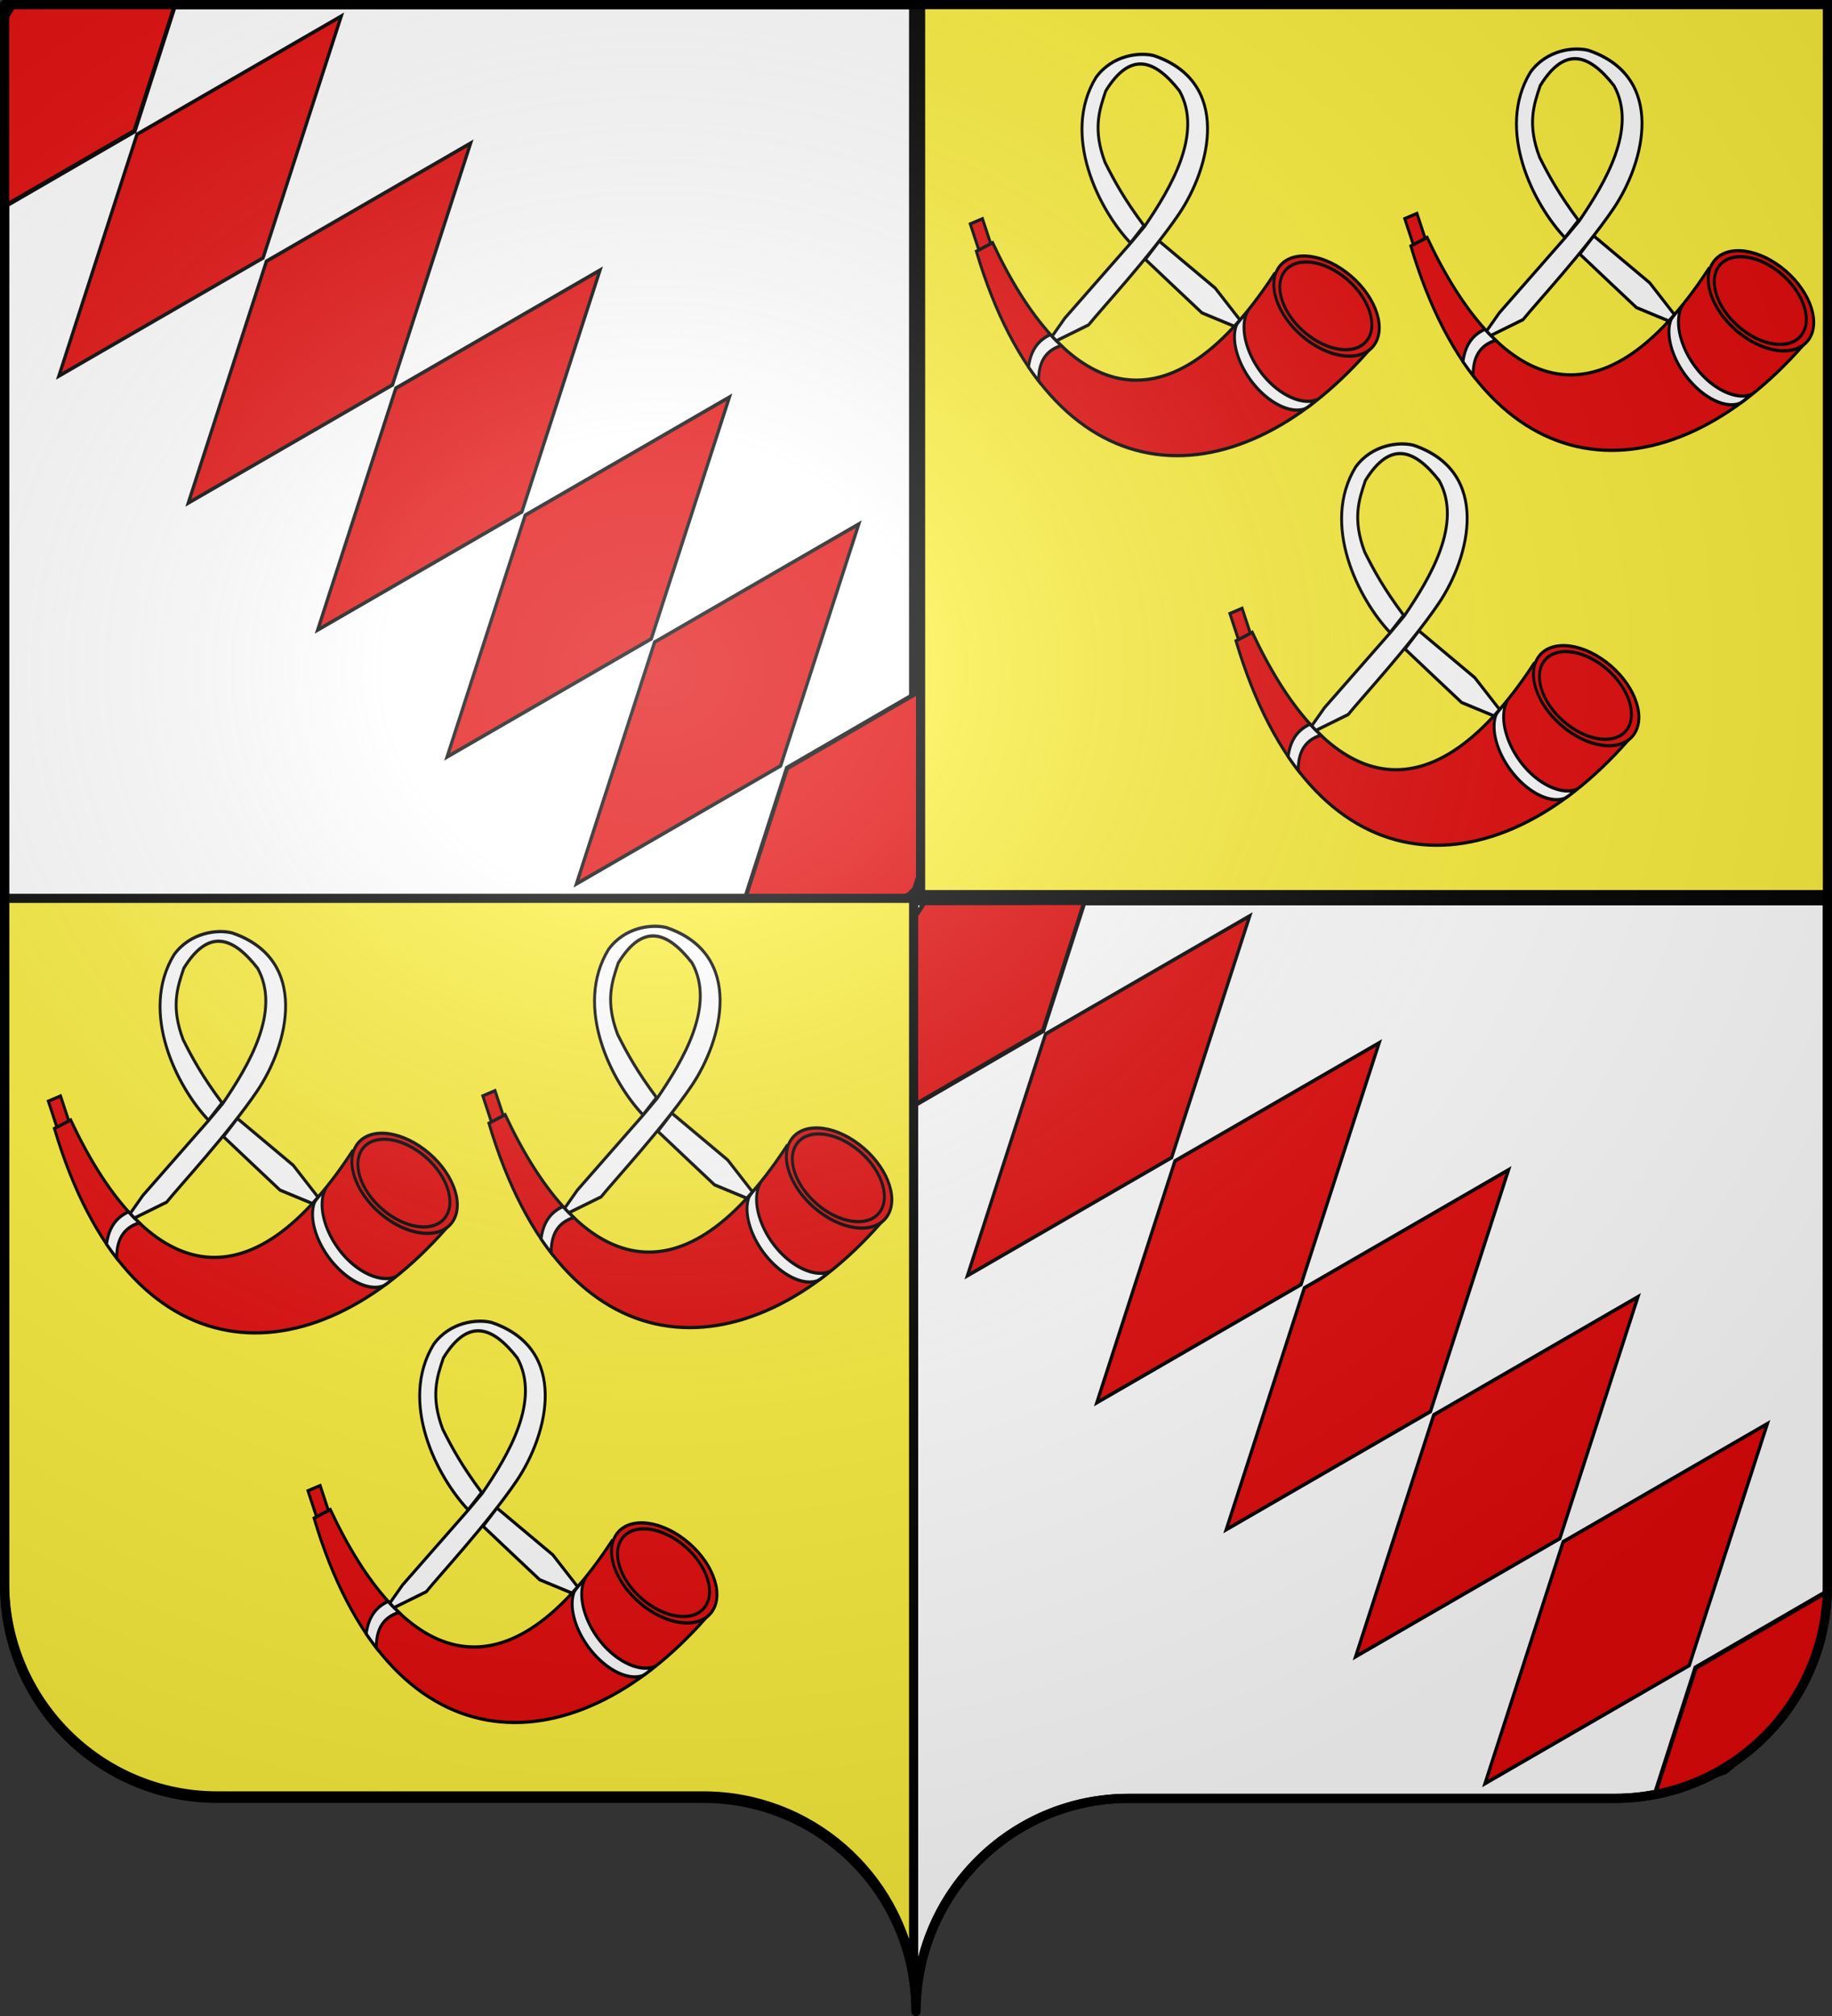 <svg xmlns="http://www.w3.org/2000/svg" xmlns:xlink="http://www.w3.org/1999/xlink" width="600" height="660" version="1.0"><rect width="100%" height="100%" fill="#333333" stroke="none"/><desc>Flag of Canton of Valais (Wallis)</desc><defs><radialGradient xlink:href="#a" id="g" cx="285.186" cy="200.448" r="300" fx="285.186" fy="200.448" gradientTransform="matrix(1.551 0 0 1.35 -227.894 -51.264)" gradientUnits="userSpaceOnUse"/><linearGradient id="a"><stop offset="0" style="stop-color:white;stop-opacity:.314"/><stop offset=".19" style="stop-color:white;stop-opacity:.251"/><stop offset=".6" style="stop-color:#6b6b6b;stop-opacity:.125"/><stop offset="1" style="stop-color:black;stop-opacity:.125"/></linearGradient></defs><path d="M299.219 294.906v353.219c.504 3.384.781 6.851.781 10.375 0-38.504 31.21-69.75 69.656-69.75h159.188c38.447 0 69.656-31.246 69.656-69.75V294.906z" style="fill:#fff;fill-opacity:1;fill-rule:nonzero;stroke:#000;stroke-width:3;stroke-linecap:round;stroke-linejoin:round;stroke-miterlimit:4;stroke-dashoffset:0;stroke-opacity:1;stroke-dasharray:none"/><path d="M1.5 1.5v293.406h297.719V1.5z" style="fill:#fff;fill-opacity:1;fill-rule:nonzero;stroke:#000;stroke-width:3;stroke-linecap:round;stroke-linejoin:round;stroke-miterlimit:4;stroke-dashoffset:0;stroke-opacity:1"/><g style="display:inline"><g style="display:inline"><path d="M2.563 289.625c.304 4.19.66 8.359 1.093 12.469l54.395 71.105 26.324-79.012-22.063-66.222z" style="fill:#e20909;fill-opacity:1;fill-rule:evenodd;stroke:#000;stroke-width:2.138;stroke-miterlimit:4;stroke-dasharray:none;stroke-opacity:1;display:inline" transform="matrix(.497 .485 -.369 .471 110.673 -136.559)"/><path d="M-18.018 292.061h131.883v131.883H-18.018zM117.383 427.462h131.883v131.883H117.383zM252.784 562.863h131.883v131.883H252.784zM388.185 698.265h131.883v131.883H388.185zM523.555 833.634h131.883v131.883H523.555z" style="fill:#e20909;fill-opacity:1;fill-rule:evenodd;stroke:#000;stroke-width:2.762;stroke-miterlimit:4;stroke-dasharray:none;stroke-opacity:1;display:inline" transform="matrix(.507 -.293 -.194 .6 110.673 -136.559)"/><path d="m556 169.063-41.656 125.125L556 419.313l40.875-122.657c.118-1.299.238-2.6.344-3.906z" style="fill:#e20909;fill-opacity:1;fill-rule:evenodd;stroke:#000;stroke-width:2.138;stroke-miterlimit:4;stroke-dasharray:none;stroke-opacity:1;display:inline" transform="matrix(.497 .485 -.369 .471 110.673 -136.559)"/></g></g><g style="display:inline"><g style="display:inline"><path d="M2.563 289.625c.304 4.19.66 8.359 1.093 12.469l54.395 71.105 26.324-79.012-22.063-66.222z" style="fill:#e20909;fill-opacity:1;fill-rule:evenodd;stroke:#000;stroke-width:2.138;stroke-miterlimit:4;stroke-dasharray:none;stroke-opacity:1;display:inline" transform="matrix(.497 .485 -.369 .471 408.235 157.976)"/><path d="M-18.018 292.061h131.883v131.883H-18.018zM117.383 427.462h131.883v131.883H117.383zM252.784 562.863h131.883v131.883H252.784zM388.185 698.265h131.883v131.883H388.185zM523.555 833.634h131.883v131.883H523.555z" style="fill:#e20909;fill-opacity:1;fill-rule:evenodd;stroke:#000;stroke-width:2.762;stroke-miterlimit:4;stroke-dasharray:none;stroke-opacity:1;display:inline" transform="matrix(.507 -.293 -.194 .6 408.235 157.976)"/><path d="m541.303 213.21-26.96 80.977 22.06 66.261 19.096-35.794c1.677-1.071 7.552-55.736 5.55-57.35-2.31-23.868-9.717-40.772-19.746-54.095z" style="fill:#e20909;fill-opacity:1;fill-rule:evenodd;stroke:#000;stroke-width:2.138;stroke-miterlimit:4;stroke-dasharray:none;stroke-opacity:1;display:inline" transform="matrix(.497 .485 -.369 .471 408.235 157.976)"/></g></g><path d="M301.5-.517v293.406h299.281V-.517z" style="fill:#fcef3c;fill-rule:evenodd;stroke:#000;stroke-width:3;stroke-linecap:butt;stroke-linejoin:miter;stroke-opacity:1"/><path d="M1.5 294.102v224.094c0 38.504 31.21 69.75 69.656 69.75h159.188c34.928 0 63.868 25.783 68.875 59.375V294.102z" style="fill:#fcef3c;fill-opacity:1;fill-rule:nonzero;stroke:#000;stroke-width:3;stroke-linecap:round;stroke-linejoin:round;stroke-miterlimit:4;stroke-dashoffset:0;stroke-opacity:1"/><g style="fill:#e20909" transform="translate(-576.548 -9.31)"><g id="d"><path d="M252.738 375.338c115.943 155.13 220.9 109.178 294.643-28.81l17.024 7.858c-78.038 230.62-268.156 232.71-409.881 91.667z" style="opacity:1;fill:#e20909;fill-opacity:1;fill-rule:evenodd;stroke:#000;stroke-width:3;stroke-linecap:butt;stroke-linejoin:miter;stroke-miterlimit:4;stroke-dasharray:none;stroke-opacity:1" transform="matrix(-.313 0 0 .357 771.027 252.242)"/><path d="M247.5 394.981c.006 20.977-27.845 37.983-62.202 37.983s-62.209-17.006-62.203-37.983c-.006-20.976 27.845-37.983 62.203-37.983 34.357 0 62.208 17.007 62.202 37.983z" style="opacity:1;fill:#e20909;fill-opacity:1;fill-rule:evenodd;stroke:#000;stroke-width:3.049;stroke-linejoin:miter;stroke-miterlimit:4;stroke-dasharray:none;stroke-opacity:1" transform="matrix(-.257 -.195 -.172 .29 824.624 318.297)"/><path d="M247.5 394.981c.006 20.977-27.845 37.983-62.202 37.983s-62.209-17.006-62.203-37.983c-.006-20.976 27.845-37.983 62.203-37.983 34.357 0 62.208 17.007 62.202 37.983z" style="opacity:1;fill:#e20909;fill-opacity:1;fill-rule:evenodd;stroke:#000;stroke-width:3.485;stroke-linejoin:miter;stroke-miterlimit:4;stroke-dasharray:none;stroke-opacity:1" transform="matrix(-.224 -.171 -.151 .254 809.98 327.993)"/><path d="M281.53 411.378c7.272 14.115.076 38.371-17.967 57.372-16.988 17.889-39.844 26.543-54.511 22.124.756 1.046 8.813 7.197 12.109 8.158 14.367 4.192 35.791-4.667 52.37-22.126 16.923-17.82 24.548-40.271 18.888-54.258-1.157-2.859-8.887-10.341-10.89-11.27zM486.813 430.781a201 201 0 0 1-11.282 10.156c14.664 4.031 23.958 13.41 23.656 32.407 3.599-4.081 7.141-8.347 10.594-12.813-2.004-13.753-8.841-24.223-22.969-29.75z" style="opacity:1;fill:#fff;fill-opacity:1;fill-rule:evenodd;stroke:#000;stroke-width:3;stroke-linecap:butt;stroke-linejoin:miter;stroke-miterlimit:4;stroke-dasharray:none;stroke-opacity:1" transform="matrix(-.313 0 0 .357 771.027 252.242)"/><path d="M378.656 175c-81.671 24.265-59.392 102.455-26.062 145.469 29.859 38.534 80.626 86.477 94.375 101.469l33.687 14.562c1.5-1.342 2.984-2.715 4.469-4.125l-13.344-16.656-68.968-68.938-14.5-15.19c-27.308-35.127-61.29-85.002-36.532-124.154 24.993-28.044 50.807-37.702 77.25 0 6.782 17.673 13.646 35.266.688 65.5-9.673 16.948-20.2 33.788-40.719 57.967l14.157 15.877c32.565-30.067 72.884-98.867 36.046-151.781-17.014-20.51-45.365-23.34-60.547-20zM373 345.156l-58.469 42.969-25.937 29.219c1.977 1.995 3.937 3.963 5.906 5.844l33.813-12.282c12.847-10.67 46.402-38.233 59.25-49.062z" style="opacity:1;fill:#fff;fill-opacity:1;fill-rule:evenodd;stroke:#000;stroke-width:3;stroke-linecap:butt;stroke-linejoin:miter;stroke-miterlimit:4;stroke-dasharray:none;stroke-opacity:1" transform="matrix(-.313 0 0 .357 771.027 252.242)"/><path d="m557.969 324.563-8.594 22.875 12.438 5.75 8.937-23.844z" style="opacity:1;fill:#e20909;fill-opacity:1;fill-rule:evenodd;stroke:#000;stroke-width:3;stroke-linejoin:miter;stroke-miterlimit:4;stroke-dasharray:none;stroke-opacity:1" transform="matrix(-.313 0 0 .357 771.027 252.242)"/></g><use xlink:href="#d" id="e" width="600" height="660" x="0" y="0" transform="translate(142.295 -1.735)"/><use xlink:href="#e" id="f" width="600" height="660" x="0" y="0" transform="translate(-57.265 129.28)"/><use xlink:href="#d" width="600" height="660" transform="translate(301.942 -287.192)"/><use xlink:href="#e" width="600" height="660" transform="translate(301.942 -287.192)"/><use xlink:href="#f" width="600" height="660" transform="translate(301.942 -287.192)"/></g><path d="M1.5 1.5V518.99c0 38.505 31.203 69.755 69.65 69.755h159.2c38.447 0 69.65 31.25 69.65 69.754 0-38.504 31.203-69.754 69.65-69.754h159.2c38.447 0 69.65-31.25 69.65-69.755V1.5z" style="fill:url(#g);fill-opacity:1;fill-rule:evenodd;stroke:none;stroke-width:3;stroke-linecap:butt;stroke-linejoin:miter;stroke-miterlimit:4;stroke-dasharray:none;stroke-opacity:1"/><path d="M300 658.5c0-38.504 31.203-69.754 69.65-69.754h159.2c38.447 0 69.65-31.25 69.65-69.753V1.5H1.5v517.493c0 38.504 31.203 69.753 69.65 69.753h159.2c38.447 0 69.65 31.25 69.65 69.754" style="fill:none;fill-opacity:1;fill-rule:nonzero;stroke:#000;stroke-width:3;stroke-linecap:round;stroke-linejoin:round;stroke-miterlimit:4;stroke-dasharray:none;stroke-dashoffset:0;stroke-opacity:1"/></svg>